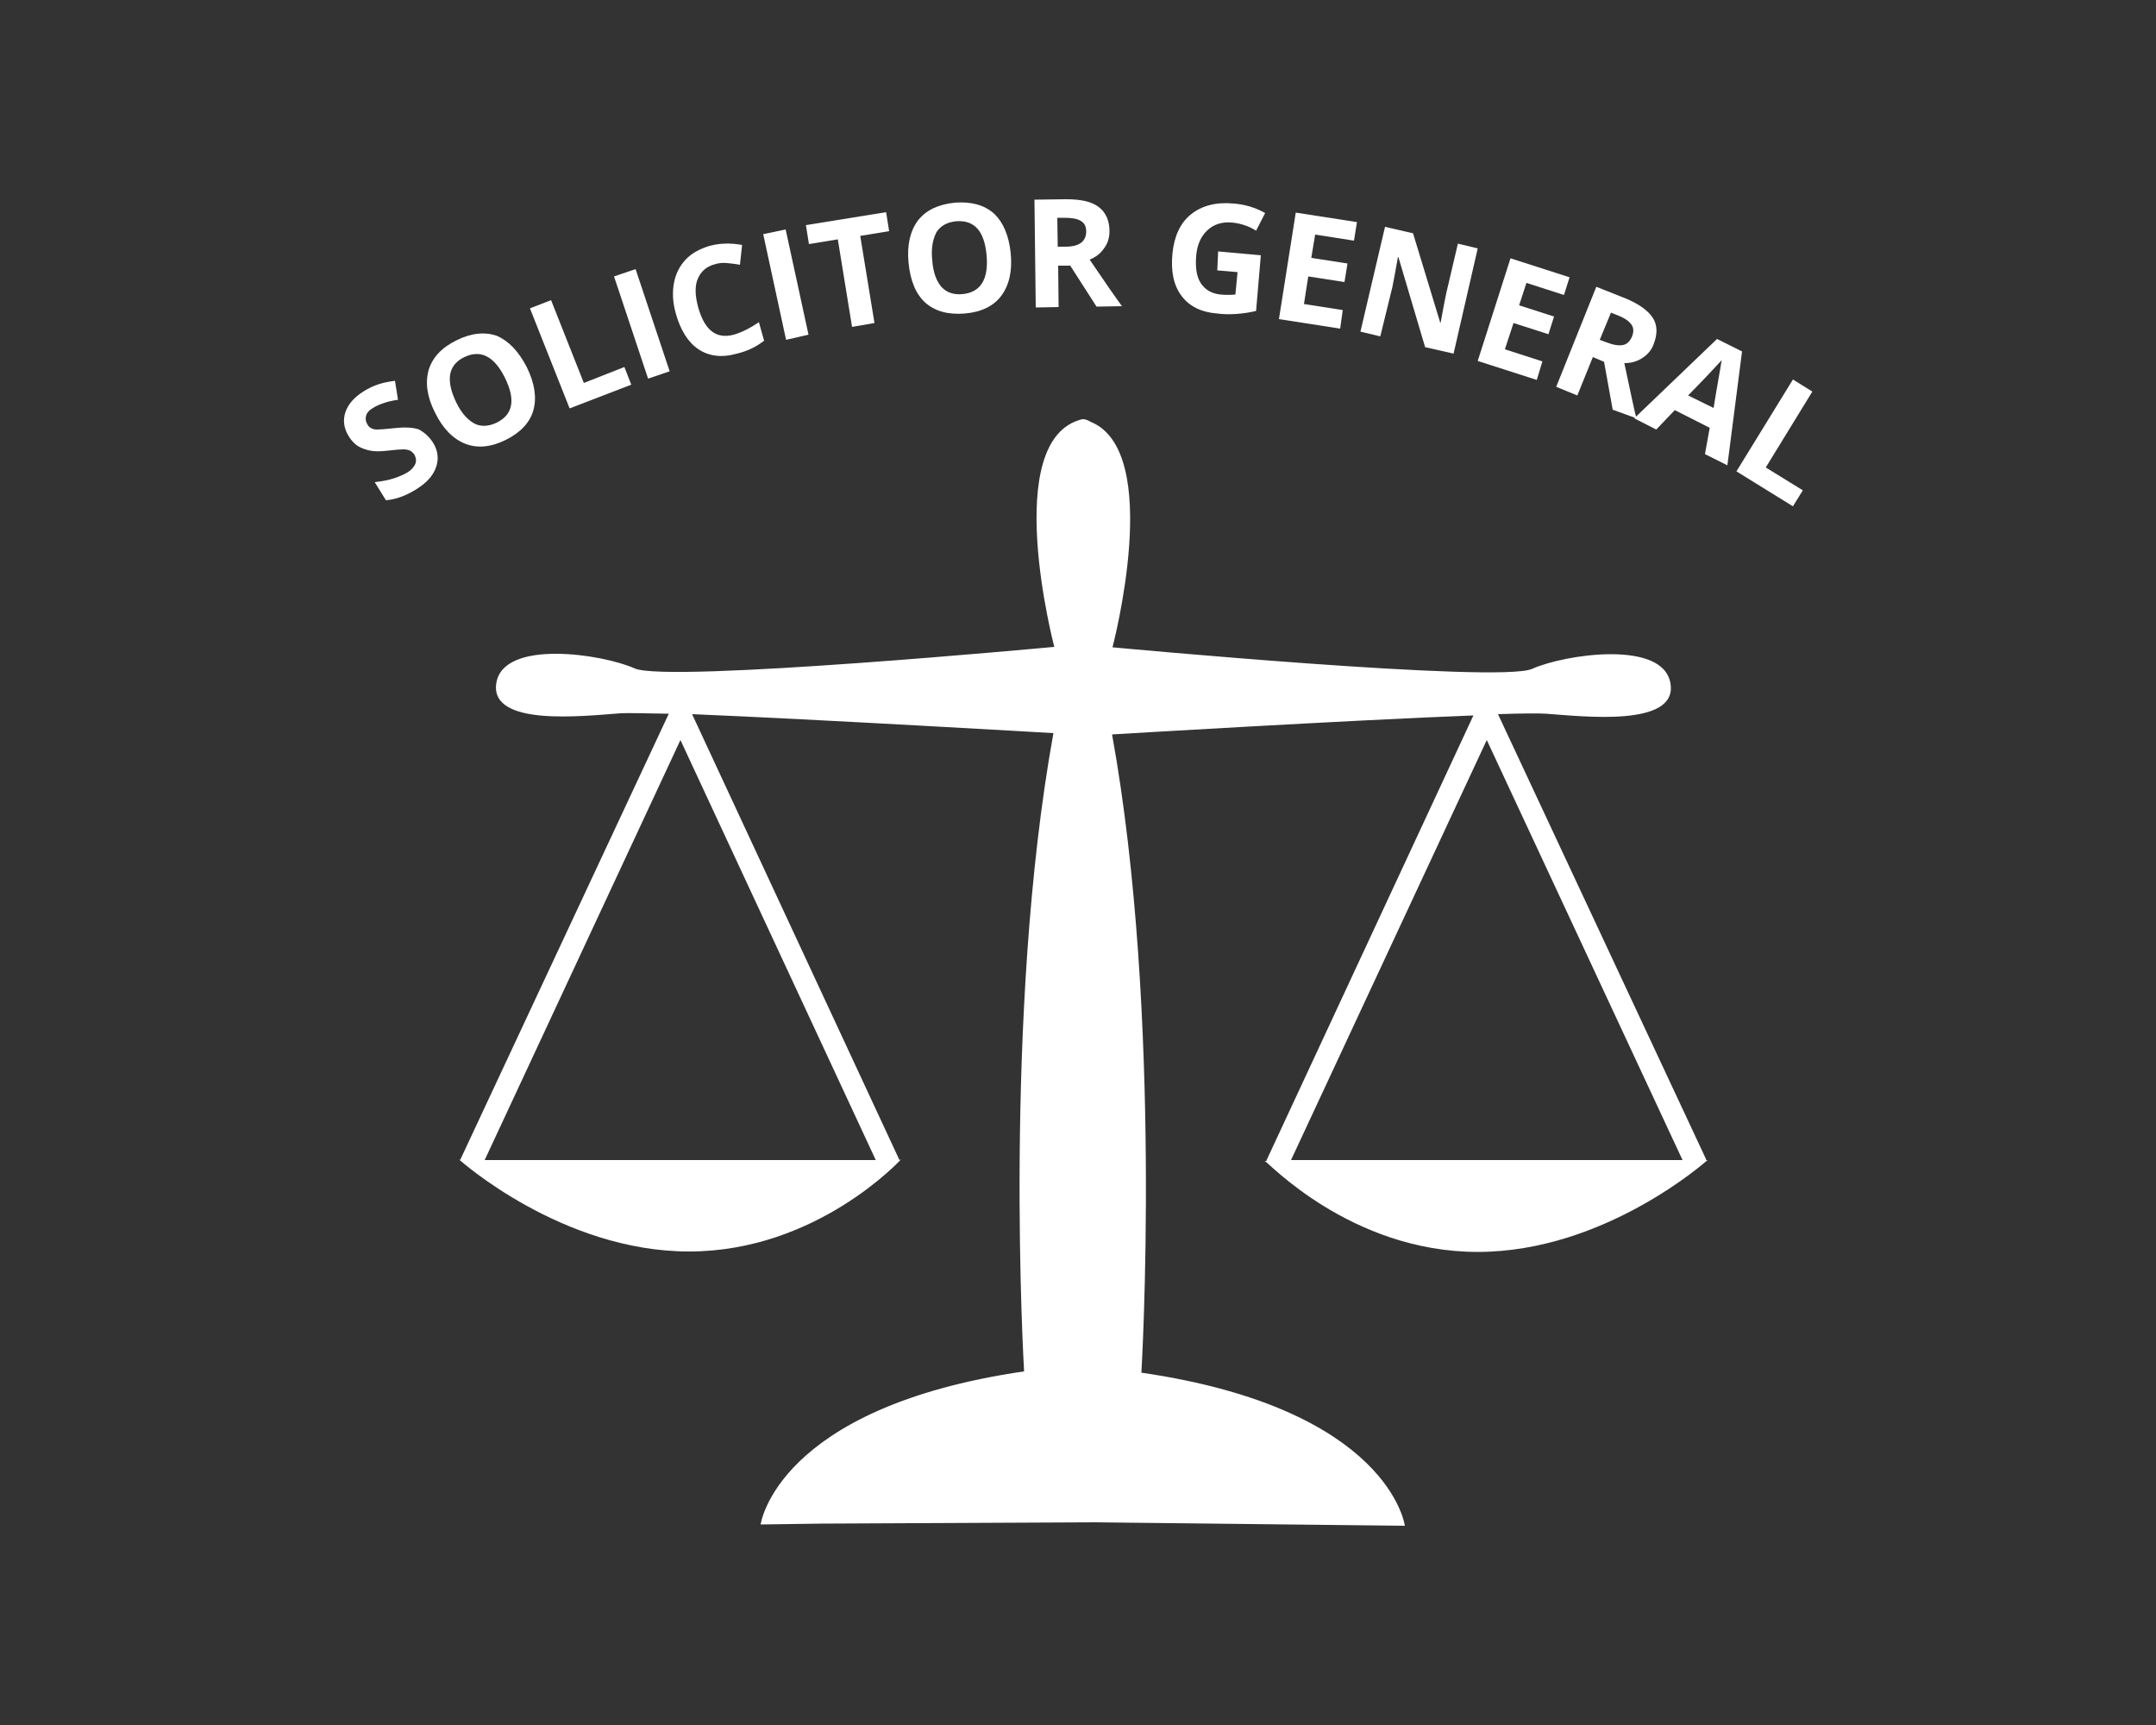 <?xml version="1.0" encoding="utf-8"?>
<!-- Generator: Adobe Illustrator 25.4.1, SVG Export Plug-In . SVG Version: 6.00 Build 0)  -->
<svg version="1.1" id="Layer_1" xmlns="http://www.w3.org/2000/svg" xmlns:xlink="http://www.w3.org/1999/xlink" x="0px" y="0px"
	 viewBox="0 0 500 400" style="enable-background:new 0 0 500 400;" xml:space="preserve">
<rect x="0" y="0" width="500" height="400" fill="#333333" stroke="none"/>
<style type="text/css">
	.st0{fill:#FFFFFF;}
</style>
<g>
	<g>
		<path class="st0" d="M342.7,290.3c29.6,0,53.3-21.3,53.3-21.3h-0.4l0.1-0.1l-48.3-103.3c5.6-0.2,9.7-0.2,11.2-0.1
			c8.4,0.6,30.5,3.2,28.8-7c-1.6-10.2-24.5-6.8-32.1-3.4c-7.6,3.4-97.3-5-97.3-5s12-45.4-5.1-52.3c0,0,0,0,0,0
			c-1.1-0.7-1.9-0.6-1.9-0.6c-19.2,4.6-6.5,52.8-6.5,52.8s-89.7,8.4-97.3,5c-7.6-3.4-30.5-6.8-32.1,3.4c-1.6,10.2,20.3,7.6,28.8,7
			c1.5-0.1,5.5,0,11.2,0.1l-48.3,103.3l0.1,0.1h-0.4c0,0,23.7,21.3,53.3,21.3s49.1-21.3,49.1-21.3h-0.5l0.1-0.1l-48-103.2
			c29,1.2,83.8,4.4,83.8,4.4c-11.8,65.1-6.8,148-6.8,148c-57.5,8.4-61.1,35.5-61.1,35.5l14.1-0.2h0l63.5-0.3l71.8,0.8
			c0,0-3.5-27.1-61.1-35.5c0,0,5-82.9-6.8-148c0,0,54.9-3.3,83.8-4.4l-48,103.2l0.1,0.1h-0.5C293.8,269.2,313.2,290.3,342.7,290.3z
			 M203.1,269h-90.7l45.4-97.4L203.1,269z M344.8,171.6l45.4,97.4h-90.8L344.8,171.6z"/>
	</g>
	<path class="st0" d="M100.4,102.6c1.2,1.9,1.4,3.9,0.7,5.8c-0.7,2-2.3,3.7-4.8,5.2c-2.3,1.4-4.5,2.2-6.8,2.4l-2.6-4.2
		c1.8-0.2,3.3-0.5,4.5-0.9s2.1-0.8,3-1.3c1-0.6,1.6-1.3,1.9-2c0.3-0.7,0.2-1.4-0.2-2.2c-0.3-0.4-0.6-0.7-1-0.9s-1-0.3-1.6-0.3
		s-1.9,0.1-3.6,0.3c-1.7,0.2-3,0.2-4,0c-1-0.2-1.9-0.5-2.8-1c-0.8-0.5-1.6-1.3-2.2-2.3c-1.2-1.9-1.4-3.8-0.8-5.6s2-3.5,4.3-4.9
		c1.1-0.7,2.2-1.2,3.4-1.6c1.2-0.4,2.4-0.6,3.8-0.8l0.7,4.4c-1.4,0.2-2.6,0.5-3.4,0.8c-0.9,0.3-1.6,0.6-2.4,1.1
		c-0.9,0.5-1.4,1.1-1.6,1.8c-0.2,0.7-0.1,1.3,0.3,2c0.2,0.4,0.5,0.7,0.9,0.9c0.4,0.2,0.8,0.3,1.4,0.3c0.6,0,1.8-0.1,3.8-0.3
		c2.6-0.3,4.5-0.2,5.9,0.3C98.4,100.3,99.5,101.2,100.4,102.6z"/>
	<path class="st0" d="M122.2,85.2c1.8,3.7,2.3,7,1.5,9.9s-3,5.2-6.4,6.9c-3.4,1.7-6.6,2-9.4,0.9c-2.8-1.1-5.2-3.5-7-7.2
		c-1.9-3.7-2.3-7-1.5-9.9c0.9-2.9,3-5.2,6.5-6.9c3.4-1.7,6.6-2,9.4-1C118,79.1,120.3,81.5,122.2,85.2z M105.8,93.3
		c1.2,2.5,2.7,4.1,4.2,4.9s3.3,0.7,5.2-0.2c3.8-1.9,4.4-5.3,1.9-10.4c-2.5-5-5.6-6.6-9.4-4.8c-1.9,0.9-3,2.3-3.3,4
		C104.1,88.7,104.6,90.8,105.8,93.3z"/>
	<path class="st0" d="M132.1,94.7l-9.2-23.2l4.9-1.9l7.6,19.2l9.4-3.7l1.6,4.1L132.1,94.7z"/>
	<path class="st0" d="M150.3,87.8l-7.9-23.7l5-1.7l7.9,23.7L150.3,87.8z"/>
	<path class="st0" d="M165.7,61.3c-1.9,0.5-3.2,1.7-3.9,3.4c-0.7,1.7-0.6,3.9,0.1,6.5c1.5,5.4,4.2,7.5,8.3,6.4
		c1.7-0.5,3.6-1.4,5.8-2.9l1.2,4.3c-1.8,1.4-3.8,2.4-6.3,3c-3.5,1-6.5,0.6-8.9-1c-2.4-1.6-4.2-4.4-5.3-8.4c-0.7-2.5-0.8-4.8-0.4-7
		c0.4-2.1,1.3-3.9,2.7-5.4s3.3-2.5,5.6-3.2c2.3-0.6,4.8-0.7,7.5-0.2l-0.5,4.6c-1-0.2-2-0.3-3-0.4C167.5,60.9,166.6,61,165.7,61.3z"
		/>
	<path class="st0" d="M182.3,78.8L177,54.3l5.2-1.1l5.3,24.4L182.3,78.8z"/>
	<path class="st0" d="M202.8,74.9l-5.2,0.9l-3.3-20.3l-6.7,1.1l-0.7-4.4l18.6-3l0.7,4.4l-6.7,1.1L202.8,74.9z"/>
	<path class="st0" d="M234.4,58.8c0.4,4.1-0.4,7.4-2.2,9.8s-4.7,3.8-8.5,4.1c-3.8,0.3-6.8-0.5-9.1-2.5c-2.2-2-3.5-5.1-3.9-9.3
		c-0.4-4.1,0.4-7.4,2.2-9.8c1.9-2.4,4.7-3.7,8.5-4.1c3.8-0.3,6.8,0.5,9.1,2.5C232.7,51.6,234,54.7,234.4,58.8z M216.2,60.4
		c0.2,2.8,1,4.8,2.1,6.1c1.2,1.3,2.8,1.9,4.9,1.7c4.2-0.4,6.1-3.4,5.6-9c-0.5-5.6-2.8-8.2-7-7.9c-2.1,0.2-3.6,1-4.6,2.5
		C216.3,55.5,215.9,57.7,216.2,60.4z"/>
	<path class="st0" d="M245.4,61.6l0.1,9.6l-5.3,0.1l-0.3-25l7.3-0.1c3.4,0,5.9,0.5,7.6,1.8c1.6,1.2,2.5,3.1,2.5,5.6
		c0,1.5-0.4,2.8-1.2,3.9c-0.8,1.2-1.9,2.1-3.4,2.7c3.8,5.6,6.3,9.2,7.5,10.8l-5.9,0.1l-6.1-9.5L245.4,61.6z M245.3,57.2l1.7,0
		c1.7,0,2.9-0.3,3.7-0.9c0.8-0.6,1.2-1.5,1.2-2.6c0-1.2-0.4-2-1.3-2.5c-0.8-0.5-2.1-0.7-3.8-0.7l-1.6,0L245.3,57.2z"/>
	<path class="st0" d="M282.5,58.3l9.9,0.9l-1.1,12.9c-1.6,0.4-3.2,0.6-4.6,0.7c-1.4,0.1-2.9,0.1-4.4-0.1c-3.8-0.3-6.5-1.7-8.3-4.1
		c-1.8-2.4-2.5-5.6-2.1-9.8c0.4-4,1.8-7.1,4.3-9.1c2.5-2,5.8-2.9,9.9-2.5c2.6,0.2,5,0.9,7.3,2.2l-2.1,4.1c-1.7-1.1-3.6-1.7-5.6-1.9
		c-2.3-0.2-4.2,0.4-5.7,1.8s-2.4,3.4-2.6,6c-0.2,2.7,0.1,4.8,1.1,6.3c1,1.5,2.5,2.4,4.6,2.6c1.1,0.1,2.2,0.1,3.4,0l0.5-5.2l-4.7-0.4
		L282.5,58.3z"/>
	<path class="st0" d="M310.8,76.2l-14.2-2.2l3.9-24.7l14.2,2.2l-0.7,4.3l-9-1.4l-0.9,5.4l8.4,1.3l-0.7,4.3l-8.4-1.3l-1,6.4l9,1.4
		L310.8,76.2z"/>
	<path class="st0" d="M337.1,82l-6.6-1.5l-6.2-20.9l-0.1,0c-0.6,3.3-1,5.6-1.3,7L320.1,78l-4.6-1.1l5.7-24.3l6.5,1.5l6.3,20.7l0.1,0
		c0.6-3.2,1-5.5,1.3-6.8l2.7-11.5l4.6,1.1L337.1,82z"/>
	<path class="st0" d="M356.4,88.1l-13.7-4.4l7.6-23.8l13.7,4.4l-1.3,4.1l-8.7-2.8l-1.7,5.2l8.1,2.6l-1.3,4.1l-8.1-2.6l-2,6.1
		l8.7,2.8L356.4,88.1z"/>
	<path class="st0" d="M369.4,82.8l-3.6,8.9l-4.9-2l9.3-23.2l6.8,2.7c3.1,1.3,5.2,2.8,6.3,4.5s1.1,3.8,0.2,6.1
		c-0.5,1.4-1.4,2.4-2.6,3.2c-1.2,0.8-2.6,1.2-4.2,1.2c1.4,6.6,2.3,10.9,2.8,12.8L374,95l-2-11.1L369.4,82.8z M371,78.8l1.6,0.6
		c1.6,0.6,2.8,0.8,3.8,0.6s1.6-0.9,2.1-2c0.4-1.1,0.4-2-0.2-2.8s-1.6-1.5-3.2-2.1l-1.5-0.6L371,78.8z"/>
	<path class="st0" d="M395.4,105.3l1.1-6.1l-8.1-4.1l-4.3,4.5L379,97l19.2-18.4l5.8,2.9l-3.4,26.4L395.4,105.3z M397.4,94.6
		c0.9-5.6,1.5-8.7,1.6-9.4c0.1-0.7,0.2-1.3,0.3-1.7c-1,1.1-3.6,3.9-7.8,8.2L397.4,94.6z"/>
	<path class="st0" d="M402.7,109.3L415.8,88l4.5,2.8l-10.8,17.6l8.6,5.3l-2.3,3.7L402.7,109.3z"/>
</g>
</svg>
